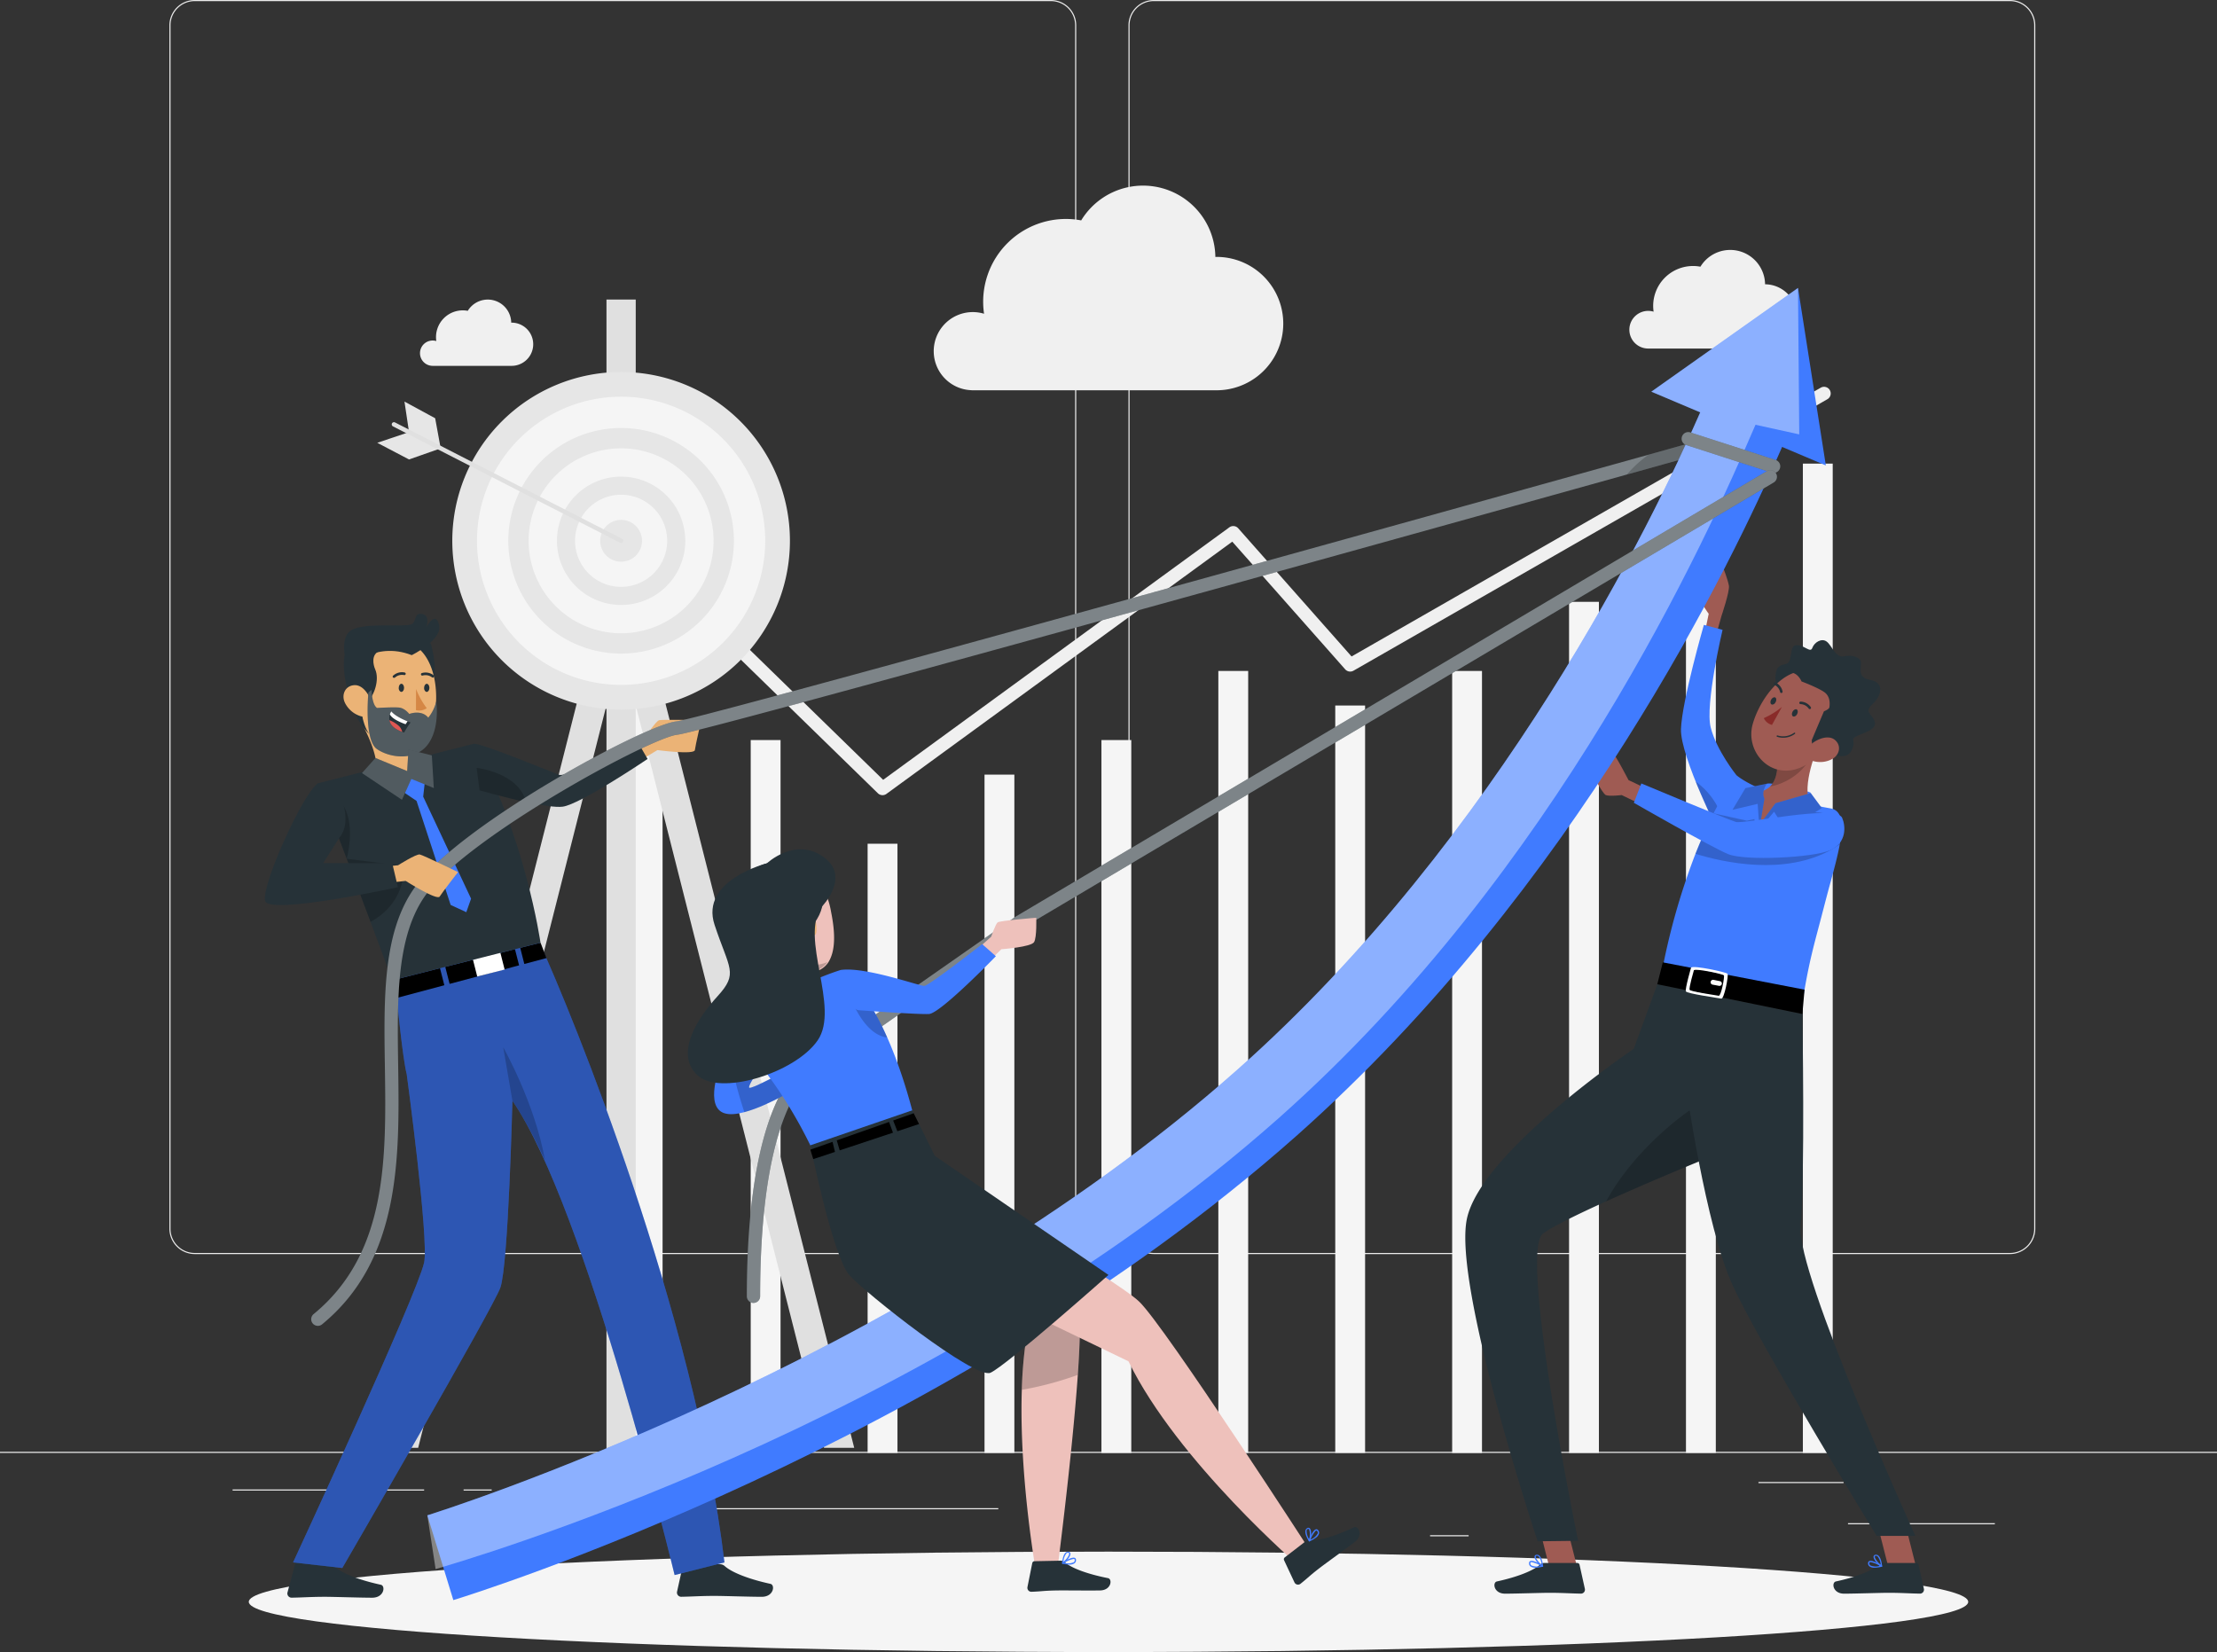 <svg xmlns="http://www.w3.org/2000/svg" xmlns:xlink="http://www.w3.org/1999/xlink" width="1000" height="745.219" viewBox="0 0 1000 745.219">
  <rect x="0" y="0" width="1000" height="745.219" fill="#333333" stroke="none"/>
  <defs>
    <clipPath id="clip-path">
      <rect id="Rectangle_11569" data-name="Rectangle 11569" width="1000" height="745.219" fill="none"/>
    </clipPath>
    <clipPath id="clip-path-5">
      <rect id="Rectangle_11542" data-name="Rectangle 11542" width="18.848" height="50.948" fill="none"/>
    </clipPath>
    <clipPath id="clip-path-6">
      <rect id="Rectangle_11543" data-name="Rectangle 11543" width="194.572" height="285.899" fill="none"/>
    </clipPath>
    <clipPath id="clip-path-7">
      <rect id="Rectangle_11545" data-name="Rectangle 11545" width="17.442" height="9.94" fill="none"/>
    </clipPath>
    <clipPath id="clip-path-8">
      <rect id="Rectangle_11546" data-name="Rectangle 11546" width="31.233" height="30.04" fill="none"/>
    </clipPath>
    <clipPath id="clip-path-9">
      <rect id="Rectangle_11547" data-name="Rectangle 11547" width="32.401" height="22.644" fill="none"/>
    </clipPath>
    <clipPath id="clip-path-10">
      <rect id="Rectangle_11548" data-name="Rectangle 11548" width="11.179" height="25.892" fill="none"/>
    </clipPath>
    <clipPath id="clip-path-11">
      <rect id="Rectangle_11549" data-name="Rectangle 11549" width="25.06" height="28.46" fill="none"/>
    </clipPath>
    <clipPath id="clip-path-12">
      <rect id="Rectangle_11550" data-name="Rectangle 11550" width="22.34" height="15.42" fill="none"/>
    </clipPath>
    <clipPath id="clip-path-13">
      <rect id="Rectangle_11551" data-name="Rectangle 11551" width="636.751" height="401.39" fill="none"/>
    </clipPath>
    <clipPath id="clip-path-14">
      <rect id="Rectangle_11552" data-name="Rectangle 11552" width="43.308" height="17.37" fill="none"/>
    </clipPath>
    <clipPath id="clip-path-16">
      <rect id="Rectangle_11554" data-name="Rectangle 11554" width="12.98" height="25.724" fill="none"/>
    </clipPath>
    <clipPath id="clip-path-17">
      <rect id="Rectangle_11555" data-name="Rectangle 11555" width="65.102" height="23.886" fill="none"/>
    </clipPath>
    <clipPath id="clip-path-18">
      <rect id="Rectangle_11556" data-name="Rectangle 11556" width="54.268" height="41.07" fill="none"/>
    </clipPath>
    <clipPath id="clip-path-19">
      <rect id="Rectangle_11557" data-name="Rectangle 11557" width="19.038" height="17.624" fill="none"/>
    </clipPath>
    <clipPath id="clip-path-20">
      <rect id="Rectangle_11558" data-name="Rectangle 11558" width="40.298" height="21.194" fill="none"/>
    </clipPath>
    <clipPath id="clip-path-22">
      <rect id="Rectangle_11560" data-name="Rectangle 11560" width="618.81" height="577.897" fill="none"/>
    </clipPath>
    <clipPath id="clip-path-23">
      <rect id="Rectangle_11561" data-name="Rectangle 11561" width="44.432" height="18.418" fill="none"/>
    </clipPath>
    <clipPath id="clip-path-25">
      <rect id="Rectangle_11563" data-name="Rectangle 11563" width="464.7" height="375.696" fill="none"/>
    </clipPath>
    <clipPath id="clip-path-26">
      <rect id="Rectangle_11564" data-name="Rectangle 11564" width="34.46" height="34.42" fill="none"/>
    </clipPath>
    <clipPath id="clip-path-27">
      <rect id="Rectangle_11565" data-name="Rectangle 11565" width="75.804" height="75.02" fill="none"/>
    </clipPath>
    <clipPath id="clip-path-28">
      <rect id="Rectangle_11566" data-name="Rectangle 11566" width="20.74" height="4.806" fill="none"/>
    </clipPath>
    <clipPath id="clip-path-29">
      <rect id="Rectangle_11567" data-name="Rectangle 11567" width="15.82" height="17.18" fill="none"/>
    </clipPath>
  </defs>
  <g id="Group_30489" data-name="Group 30489" clip-path="url(#clip-path)">
    <rect id="Rectangle_11522" data-name="Rectangle 11522" width="1000" height="0.5" transform="translate(0 654.893)" fill="#ebebeb"/>
    <rect id="Rectangle_11523" data-name="Rectangle 11523" width="66.244" height="0.5" transform="translate(833.558 687.085)" fill="#ebebeb"/>
    <rect id="Rectangle_11524" data-name="Rectangle 11524" width="17.386" height="0.5" transform="translate(645.054 692.511)" fill="#ebebeb"/>
    <rect id="Rectangle_11525" data-name="Rectangle 11525" width="38.386" height="0.5" transform="translate(793.172 668.513)" fill="#ebebeb"/>
    <rect id="Rectangle_11526" data-name="Rectangle 11526" width="86.386" height="0.5" transform="translate(104.918 671.873)" fill="#ebebeb"/>
    <rect id="Rectangle_11527" data-name="Rectangle 11527" width="12.666" height="0.5" transform="translate(209.112 671.873)" fill="#ebebeb"/>
    <rect id="Rectangle_11528" data-name="Rectangle 11528" width="187.352" height="0.498" transform="translate(262.942 680.319)" fill="#ebebeb"/>
    <g id="Group_30412" data-name="Group 30412">
      <g id="Group_30411" data-name="Group 30411" clip-path="url(#clip-path)">
        <path id="Path_13481" data-name="Path 13481" d="M435.821,565.695H49.623a11.429,11.429,0,0,1-11.416-11.416V11.416A11.43,11.43,0,0,1,49.623,0h386.2a11.43,11.43,0,0,1,11.414,11.416V554.279a11.428,11.428,0,0,1-11.414,11.416M49.623.5A10.927,10.927,0,0,0,38.707,11.416V554.279a10.927,10.927,0,0,0,10.916,10.916h386.2a10.928,10.928,0,0,0,10.914-10.916V11.416A10.928,10.928,0,0,0,435.821.5Z" transform="translate(38.207)" fill="#ebebeb"/>
        <path id="Path_13482" data-name="Path 13482" d="M652.117,565.695h-386.2a11.427,11.427,0,0,1-11.414-11.416V11.416A11.428,11.428,0,0,1,265.919,0h386.2a11.43,11.43,0,0,1,11.416,11.416V554.279a11.429,11.429,0,0,1-11.416,11.416M265.919.5A10.927,10.927,0,0,0,255,11.416V554.279a10.927,10.927,0,0,0,10.914,10.916h386.2a10.929,10.929,0,0,0,10.916-10.916V11.416A10.929,10.929,0,0,0,652.117.5Z" transform="translate(254.505)" fill="#ebebeb"/>
        <rect id="Rectangle_11529" data-name="Rectangle 11529" width="13.46" height="368.323" transform="translate(285.404 287.071)" fill="#f5f5f5"/>
        <rect id="Rectangle_11530" data-name="Rectangle 11530" width="13.46" height="321.559" transform="translate(338.616 333.835)" fill="#f5f5f5"/>
        <rect id="Rectangle_11531" data-name="Rectangle 11531" width="13.46" height="274.794" transform="translate(391.348 380.599)" fill="#f5f5f5"/>
        <rect id="Rectangle_11532" data-name="Rectangle 11532" width="13.46" height="305.97" transform="translate(444.08 349.423)" fill="#f5f5f5"/>
        <rect id="Rectangle_11533" data-name="Rectangle 11533" width="13.46" height="321.559" transform="translate(496.814 333.835)" fill="#f5f5f5"/>
        <rect id="Rectangle_11534" data-name="Rectangle 11534" width="13.46" height="352.735" transform="translate(549.546 302.659)" fill="#f5f5f5"/>
        <rect id="Rectangle_11535" data-name="Rectangle 11535" width="13.46" height="337.147" transform="translate(602.278 318.247)" fill="#f5f5f5"/>
        <rect id="Rectangle_11536" data-name="Rectangle 11536" width="13.46" height="352.735" transform="translate(655.01 302.659)" fill="#f5f5f5"/>
        <rect id="Rectangle_11537" data-name="Rectangle 11537" width="13.46" height="383.911" transform="translate(707.742 271.482)" fill="#f5f5f5"/>
        <rect id="Rectangle_11538" data-name="Rectangle 11538" width="13.46" height="415.087" transform="translate(760.474 240.306)" fill="#f5f5f5"/>
        <rect id="Rectangle_11539" data-name="Rectangle 11539" width="13.46" height="446.263" transform="translate(813.206 209.13)" fill="#f5f5f5"/>
        <path id="Path_13483" data-name="Path 13483" d="M256.879,271.436a3.009,3.009,0,0,1-2.1-.852L142.107,160.715a3,3,0,0,1,4.19-4.3l110.862,108.1,156.148-113.89a2.994,2.994,0,0,1,4.014.438l51.114,57.806,211.6-121.222a3,3,0,1,1,2.982,5.206L469.3,215.293a3.009,3.009,0,0,1-3.74-.616l-50.924-57.59L258.645,270.86a2.986,2.986,0,0,1-1.766.576" transform="translate(141.201 87.253)" fill="#f0f0f0"/>
        <path id="Path_13484" data-name="Path 13484" d="M297.8,585.543,199.459,197.708l4.914-19.374h-5.122V67.564h-13.2v110.77h-5.12l4.912,19.374L87.5,585.543h13.612l84.938-334.975V587.579h13.2V250.568l84.938,334.975Z" transform="translate(87.505 67.564)" fill="#e0e0e0"/>
        <path id="Path_13485" data-name="Path 13485" d="M254.3,160.047A76.147,76.147,0,1,1,178.151,83.9,76.149,76.149,0,0,1,254.3,160.047" transform="translate(102.005 83.899)" fill="#e6e6e6"/>
        <path id="Path_13486" data-name="Path 13486" d="M237.573,154.471a65,65,0,1,1-65-65,65,65,0,0,1,65,65" transform="translate(107.581 89.475)" fill="#f5f5f5"/>
        <path id="Path_13487" data-name="Path 13487" d="M216.4,147.415a50.883,50.883,0,1,1-50.882-50.884A50.883,50.883,0,0,1,216.4,147.415" transform="translate(114.637 96.531)" fill="#e6e6e6"/>
        <path id="Path_13488" data-name="Path 13488" d="M202.639,142.826a41.707,41.707,0,1,1-41.706-41.706,41.706,41.706,0,0,1,41.706,41.706" transform="translate(119.225 101.12)" fill="#f5f5f5"/>
        <path id="Path_13489" data-name="Path 13489" d="M183.49,136.443a28.941,28.941,0,1,1-28.94-28.94,28.942,28.942,0,0,1,28.94,28.94" transform="translate(125.608 107.503)" fill="#e6e6e6"/>
        <path id="Path_13490" data-name="Path 13490" d="M171.249,132.363a20.78,20.78,0,1,1-20.78-20.78,20.781,20.781,0,0,1,20.78,20.78" transform="translate(129.689 111.583)" fill="#f5f5f5"/>
        <path id="Path_13491" data-name="Path 13491" d="M154.221,126.687a9.428,9.428,0,1,1-9.428-9.428,9.427,9.427,0,0,1,9.428,9.428" transform="translate(135.365 117.259)" fill="#e6e6e6"/>
        <path id="Path_13492" data-name="Path 13492" d="M97.352,90.575l2.054,13.772-14.318,4.822,14.318,7.516,14.28-5.02L111.2,98.091Z" transform="translate(85.088 90.575)" fill="#e6e6e6"/>
        <line id="Line_193" data-name="Line 193" x1="102.464" y1="52.51" transform="translate(177.693 191.436)" fill="none" stroke="#e0e0e0" stroke-linecap="round" stroke-linejoin="round" stroke-width="2"/>
        <path id="Path_13493" data-name="Path 13493" d="M210.583,116.55a17.625,17.625,0,0,1,22.7-16.888A37.319,37.319,0,0,1,277.1,57.55a32.635,32.635,0,0,1,60.52,16.5c.182,0,.36-.028.544-.028a30.081,30.081,0,0,1,0,60.162H227.7l.022-.026a17.62,17.62,0,0,1-17.138-17.608" transform="translate(210.583 41.866)" fill="#f0f0f0"/>
        <path id="Path_13494" data-name="Path 13494" d="M367.47,92.361a8.49,8.49,0,0,1,10.936-8.138,17.985,17.985,0,0,1,21.118-20.292,15.725,15.725,0,0,1,29.162,7.95c.088,0,.174-.012.262-.012a14.5,14.5,0,0,1,0,28.99H375.716l.012-.014a8.489,8.489,0,0,1-8.258-8.484" transform="translate(367.47 56.373)" fill="#f0f0f0"/>
        <path id="Path_13495" data-name="Path 13495" d="M94.723,91.754a5.708,5.708,0,0,1,7.352-5.47,12.082,12.082,0,0,1,14.194-13.64,10.572,10.572,0,0,1,19.6,5.344c.058,0,.116-.01.176-.01a9.744,9.744,0,0,1,0,19.488H100.267l.006-.008a5.709,5.709,0,0,1-5.55-5.7" transform="translate(94.723 67.564)" fill="#f0f0f0"/>
      </g>
    </g>
    <g id="Group_30414" data-name="Group 30414">
      <g id="Group_30413" data-name="Group 30413" clip-path="url(#clip-path)">
        <path id="Path_13496" data-name="Path 13496" d="M831.667,372.609c0,12.508-173.614,22.646-387.778,22.646S56.111,385.117,56.111,372.609s173.614-22.646,387.778-22.646,387.778,10.14,387.778,22.646" transform="translate(56.111 349.964)" fill="#f5f5f5"/>
      </g>
    </g>
    <g id="Group_30446" data-name="Group 30446">
      <g id="Group_30445" data-name="Group 30445" clip-path="url(#clip-path)">
        <path id="Path_13497" data-name="Path 13497" d="M138.385,178.865l13.714-7.83s5.276-8.15,6.858-8.52,18.988,0,18.988,0-2.636,11.264-2.9,13.49-16.88,0-16.88,0l-13.45,8.028Z" transform="translate(138.385 162.35)" fill="#ebb376"/>
        <path id="Path_13498" data-name="Path 13498" d="M84.176,354.441l-14.368-2.866a1.131,1.131,0,0,0-1.1.886l-3.858,14.36a1.9,1.9,0,0,0,1.468,2.258,1.846,1.846,0,0,0,.42.042c5.074-.082,8.768-.394,15.14-.394,3.924,0,15.762.41,21.182.41s6.124-5.352,3.908-5.846c-9.952-2.166-17.438-5.172-20.624-8.03a3.116,3.116,0,0,0-2.168-.82" transform="translate(64.808 351.576)" fill="#263238"/>
        <path id="Path_13499" data-name="Path 13499" d="M172.04,352.8H156.358a1.136,1.136,0,0,0-1.1.886l-2.542,11.5a1.9,1.9,0,0,0,1.466,2.256,1.861,1.861,0,0,0,.422.042c5.072-.082,8.766-.394,15.138-.394,3.926,0,15.762.41,21.182.41s6.124-5.352,3.908-5.846c-9.952-2.166-17.44-5.172-20.624-8.028a3.123,3.123,0,0,0-2.168-.822" transform="translate(152.674 352.804)" fill="#263238"/>
        <path id="Path_13500" data-name="Path 13500" d="M110.549,229.136l66.412-16.84c15.058,32.88,70.326,167.884,83.712,280.2l-22.482,5.7S198.405,332.554,165.025,284.23c0,0-1.79,73.532-5.406,84.226-2.978,8.8-71.324,126.552-71.324,126.552L66.1,492.491s55.69-120.194,59.084-135.162c2.314-10.206-7.838-85.12-7.838-85.12-1.8-6.694-4.46-34.348-4.46-34.348s-2-7.346-2.338-8.724" transform="translate(66.101 212.297)" fill="#407bff"/>
        <g id="Group_30417" data-name="Group 30417" transform="translate(226.988 472.433)" opacity="0.2" style="isolation: isolate">
          <g id="Group_30416" data-name="Group 30416">
            <g id="Group_30415" data-name="Group 30415" clip-path="url(#clip-path-5)">
              <path id="Path_13501" data-name="Path 13501" d="M117.639,260.315c4.922,7.12,9.848,16.324,14.7,26.848-4.586-25.88-18.848-50.948-18.848-50.948Z" transform="translate(-113.495 -236.217)"/>
            </g>
          </g>
        </g>
        <g id="Group_30420" data-name="Group 30420" transform="translate(132.202 424.595)" opacity="0.3" style="isolation: isolate">
          <g id="Group_30419" data-name="Group 30419">
            <g id="Group_30418" data-name="Group 30418" clip-path="url(#clip-path-6)">
              <path id="Path_13502" data-name="Path 13502" d="M110.549,229.136l66.412-16.84c15.058,32.88,70.326,167.884,83.712,280.2l-22.482,5.7S198.405,332.554,165.025,284.23c0,0-1.79,73.532-5.406,84.226-2.978,8.8-71.324,126.552-71.324,126.552L66.1,492.491s55.69-120.194,59.084-135.162c2.314-10.206-7.838-85.12-7.838-85.12-1.8-6.694-4.46-34.348-4.46-34.348s-2-7.346-2.338-8.724" transform="translate(-66.101 -212.298)"/>
            </g>
          </g>
        </g>
        <path id="Path_13503" data-name="Path 13503" d="M185.32,175.668s-30.28,20.44-38.26,21.52c-3.18.44-9.74-.64-16.52-2.08-10.28-2.2-21-5.28-21-5.28l-1.34-10.14-1.42-10.84c2.4-.8,33.72,12.08,38.4,13.92s34.94-16.08,34.94-16.08Z" transform="translate(106.78 166.689)" fill="#263238"/>
        <path id="Path_13504" data-name="Path 13504" d="M109.97,218.378l1.96,7.68-21.44,5.72-2-7.96Z" transform="translate(88.49 218.378)"/>
        <path id="Path_13505" data-name="Path 13505" d="M131.86,214.088l1.86,7.28-31.34,8.36-1.96-7.66Z" transform="translate(100.42 214.088)"/>
        <path id="Path_13506" data-name="Path 13506" d="M129.15,219.548l-9.98,2.66-1.84-7.26,9.16-2.32Z" transform="translate(117.33 212.628)"/>
        <rect id="Rectangle_11544" data-name="Rectangle 11544" width="12.756" height="9.191" transform="translate(212.999 431.582) rotate(-14.232)" fill="#fff"/>
        <path id="Path_13507" data-name="Path 13507" d="M172.11,257.468l-66.84,16.96c-3.26-8.82-6.58-17.7-9.82-26.36-2.38-6.34-4.72-12.56-7-18.58q-.87-2.31-1.74-4.56c-.68-1.8-1.36-3.58-2.02-5.32q-2.22-5.85-4.28-11.26c-1.28-3.36-2.52-6.58-3.68-9.62q-.9-2.34-1.74-4.56c-1.18-3.08-2.28-5.96-3.3-8.6l70.18-17.8c23.16,40.38,30.24,89.7,30.24,89.7" transform="translate(71.69 167.769)" fill="#263238"/>
        <path id="Path_13508" data-name="Path 13508" d="M88.674,190.864c7.228,3.446,20.554-2.652,20.554-2.652s4.422-4.88,1.782-7.04c-5.364.7-5.02-1.054-6.962-3.8a15.52,15.52,0,0,1-2.278-5.68,32.239,32.239,0,0,1-.552-3.388L80.2,160.76c4.784,7.72,12.2,22.34,8.476,30.1" transform="translate(80.198 160.761)" fill="#ebb376"/>
        <g id="Group_30423" data-name="Group 30423" transform="translate(166.803 328.413)" opacity="0.2" style="isolation: isolate">
          <g id="Group_30422" data-name="Group 30422">
            <g id="Group_30421" data-name="Group 30421" clip-path="url(#clip-path-7)">
              <path id="Path_13509" data-name="Path 13509" d="M83.4,164.206c3.79,10.106,13.12,10.394,17.442,9.722a15.521,15.521,0,0,1-2.278-5.68Z" transform="translate(-83.401 -164.206)"/>
            </g>
          </g>
        </g>
        <path id="Path_13510" data-name="Path 13510" d="M105.006,145.079s5.49,16.6-2.442,24.7-13.326-23.634-13.326-23.634Z" transform="translate(89.238 145.079)" fill="#263238"/>
        <path id="Path_13511" data-name="Path 13511" d="M87.368,188.619a15.692,15.692,0,0,0,18.782,2.974,17.727,17.727,0,0,0,9.01-11.456c2.682-11.172,1-29.632-11.174-34.586A17.019,17.019,0,0,0,80.52,162.539c.718,12.408.556,19.736,6.848,26.08" transform="translate(80.474 144.249)" fill="#ebb376"/>
        <path id="Path_13512" data-name="Path 13512" d="M89.93,156.056c-.07,1,.526,1.828,1.2,1.828s1.2-.828,1.2-1.834-.542-1.832-1.2-1.83-1.194.812-1.2,1.836" transform="translate(89.924 154.221)" fill="#263238"/>
        <path id="Path_13513" data-name="Path 13513" d="M95.649,156.059c-.07,1,.542,1.83,1.2,1.828s1.2-.828,1.2-1.834-.542-1.83-1.2-1.828-1.2.874-1.2,1.834" transform="translate(95.643 154.226)" fill="#263238"/>
        <path id="Path_13514" data-name="Path 13514" d="M93.847,155.389a35.946,35.946,0,0,0,4.828,8.66,5.859,5.859,0,0,1-4.864.9Z" transform="translate(93.811 155.39)" fill="#d58745"/>
        <path id="Path_13515" data-name="Path 13515" d="M100.555,153.907a.622.622,0,0,1-.618-.054,4.784,4.784,0,0,0-4.216-.8.591.591,0,0,1-.424-1.1h0a5.89,5.89,0,0,1,5.328.942.59.59,0,0,1,.156.82l-.008.012a.927.927,0,0,1-.22.186" transform="translate(94.919 151.681)" fill="#263238"/>
        <path id="Path_13516" data-name="Path 13516" d="M89.045,154.11a.569.569,0,0,1-.332-.114.591.591,0,0,1,.044-.834l.01-.008a5.887,5.887,0,0,1,5.244-1.4.59.59,0,0,1,.406.73v0a.608.608,0,0,1-.732.406,4.782,4.782,0,0,0-4.136,1.172.6.6,0,0,1-.5.044" transform="translate(88.561 151.616)" fill="#263238"/>
        <path id="Path_13517" data-name="Path 13517" d="M92.588,145.646l1.192,2.3c-4.038,1.532-3,6.252-2.074,8.368,1.982,4.52-.294,11.78-3.69,14.792,0,0-.2-1.988-1.864-1.436s-.708,10.912,2.806,15.71c0,0-5.174-4.246-8.488-15.014-3.066-9.958-3.784-18.344-1.894-22.342Z" transform="translate(77.536 145.646)" fill="#263238"/>
        <path id="Path_13518" data-name="Path 13518" d="M78.093,162.443a11.828,11.828,0,0,0,6.774,5.984c3.928,1.322,6.108-2.146,5.206-5.972-.834-3.394-3.862-8.282-7.9-7.906s-5.722,4.42-4.076,7.894" transform="translate(77.467 154.529)" fill="#ebb376"/>
        <path id="Path_13519" data-name="Path 13519" d="M87.083,182.279c5.89,4.126,17.34,5.46,22.964-2.012s3.818-19.43,3.818-19.43a18.632,18.632,0,0,1-3.592,7.312c-3.154-3.818-8.576-1.674-8.576-1.674s-1.984-2.63-4.6-2.89-9.934.178-9.934.178c-2.374-1.488-2.46-8.176-2.46-8.176l-1.44,1.194s-2.068,21.372,3.822,25.5" transform="translate(82.909 155.588)" fill="#263238"/>
        <path id="Path_13520" data-name="Path 13520" d="M108.118,157.08s13.928-6.794,12.338-13.584-5.726.946-5.726.946,1.882-5.162-1.8-5.886-2.464,2.35-4.446,4.332-21.4-.9-27.664,2.972-1.47,17.306-1.47,17.306,11.746-12.722,28.766-6.086" transform="translate(77.598 138.449)" fill="#263238"/>
        <g id="Group_30426" data-name="Group 30426" transform="translate(165.818 311.175)" opacity="0.2">
          <g id="Group_30425" data-name="Group 30425">
            <g id="Group_30424" data-name="Group 30424" clip-path="url(#clip-path-8)">
              <path id="Path_13521" data-name="Path 13521" d="M87.083,182.279c5.89,4.126,17.34,5.46,22.964-2.012s3.818-19.43,3.818-19.43a18.632,18.632,0,0,1-3.592,7.312c-3.154-3.818-8.576-1.674-8.576-1.674s-1.984-2.63-4.6-2.89-9.934.178-9.934.178c-2.374-1.488-2.46-8.176-2.46-8.176l-1.44,1.194s-2.068,21.372,3.822,25.5" transform="translate(-82.909 -155.587)" fill="#fff"/>
            </g>
          </g>
        </g>
        <path id="Path_13522" data-name="Path 13522" d="M97.415,165.46a37.135,37.135,0,0,0-2.9,4.536c-.3-.1-.6-.2-.9-.316-4.044-1.458-5.438-3.47-5.758-5.258a5.543,5.543,0,0,1,.218-2.616,5.416,5.416,0,0,1,.624-1.366c1.682,2.054,5.348,3.7,7.342,4.5.832.342,1.372.518,1.372.518" transform="translate(87.787 160.441)" fill="#263238"/>
        <path id="Path_13523" data-name="Path 13523" d="M95.9,164.941l-.89,1.316c-3.806-1.382-6.3-2.866-7.078-4.45a5.372,5.372,0,0,1,.624-1.366c1.684,2.052,5.35,3.7,7.344,4.5" transform="translate(87.931 160.442)" fill="#fff"/>
        <path id="Path_13524" data-name="Path 13524" d="M93.582,167.689c-4.044-1.458-5.44-3.47-5.76-5.258a13.853,13.853,0,0,1,4.172,2.508,5.189,5.189,0,0,1,1.588,2.75" transform="translate(87.822 162.432)" fill="#de5753"/>
        <path id="Path_13525" data-name="Path 13525" d="M103.781,174.5l-1.176,10.354,21.6,46.02-2.152,6.1-7.062-3.274-15.382-46.92-11.33-7.676,8.24-4.51Z" transform="translate(88.279 174.503)" fill="#407bff"/>
        <path id="Path_13526" data-name="Path 13526" d="M87.715,172.843l14.3,5.908.594-9.684,10.534,2.606.894,14.742-10.144-4.148-4.228,9.444-18.028-12.05Z" transform="translate(81.637 169.068)" fill="#263238"/>
        <g id="Group_30429" data-name="Group 30429" transform="translate(163.274 338.135)" opacity="0.2">
          <g id="Group_30428" data-name="Group 30428">
            <g id="Group_30427" data-name="Group 30427" clip-path="url(#clip-path-9)">
              <path id="Path_13527" data-name="Path 13527" d="M87.715,172.843l14.3,5.908.594-9.684,10.534,2.606.894,14.742-10.144-4.148-4.228,9.444-18.028-12.05Z" transform="translate(-81.637 -169.066)" fill="#fff"/>
            </g>
          </g>
        </g>
        <g id="Group_30432" data-name="Group 30432" transform="translate(146.68 361.485)" opacity="0.2" style="isolation: isolate">
          <g id="Group_30431" data-name="Group 30431">
            <g id="Group_30430" data-name="Group 30430" clip-path="url(#clip-path-10)">
              <path id="Path_13528" data-name="Path 13528" d="M83.04,206.634q-2.22-5.85-4.28-11.26c-1.28-3.36-2.52-6.58-3.68-9.62q-.9-2.34-1.74-4.56c2.1-.98,7.1-.394,8.514,2.058,5.2,9.026,1.186,23.382,1.186,23.382" transform="translate(-73.34 -180.742)"/>
            </g>
          </g>
        </g>
        <g id="Group_30435" data-name="Group 30435" transform="translate(156.38 387.377)" opacity="0.2" style="isolation: isolate">
          <g id="Group_30434" data-name="Group 30434">
            <g id="Group_30433" data-name="Group 30433" clip-path="url(#clip-path-11)">
              <path id="Path_13529" data-name="Path 13529" d="M103.25,203.848s-1.54,11.44-14.3,18.3c-2.38-6.34-4.72-12.56-7-18.58q-.87-2.31-1.74-4.56c-.68-1.8-1.36-3.58-2.02-5.32l23.16,2.94Z" transform="translate(-78.19 -193.688)"/>
            </g>
          </g>
        </g>
        <g id="Group_30438" data-name="Group 30438" transform="translate(214.98 346.377)" opacity="0.2" style="isolation: isolate">
          <g id="Group_30437" data-name="Group 30437">
            <g id="Group_30436" data-name="Group 30436" clip-path="url(#clip-path-12)">
              <path id="Path_13530" data-name="Path 13530" d="M129.83,188.608c-10.28-2.2-21-5.28-21-5.28l-1.34-10.14s18.9,2.02,22.34,15.42" transform="translate(-107.49 -173.188)"/>
            </g>
          </g>
        </g>
        <path id="Path_13531" data-name="Path 13531" d="M73.192,499.741a3,3,0,0,1-1.906-5.318c33.374-27.4,32.736-70.354,32.118-111.894-.466-31.322-.906-60.91,13.822-81.038,20.684-28.27,103.866-73.128,117.654-74.408,9.846-.986,310.6-84.568,468.248-128.628a3,3,0,0,1,1.616,5.78c-18.652,5.212-456.95,127.674-469.31,128.822-11.864,1.1-94.2,45.786-113.366,71.976-13.542,18.508-13.116,47.116-12.666,77.406.61,40.96,1.3,87.386-34.308,116.62a2.977,2.977,0,0,1-1.9.682" transform="translate(70.19 98.344)" fill="#263238"/>
        <g id="Group_30441" data-name="Group 30441" transform="translate(140.377 196.686)" opacity="0.4" style="isolation: isolate">
          <g id="Group_30440" data-name="Group 30440">
            <g id="Group_30439" data-name="Group 30439" clip-path="url(#clip-path-13)">
              <path id="Path_13532" data-name="Path 13532" d="M704.751,104.233c-3.14.88-18.2,5.08-41.12,11.48-113.1,31.56-417.92,116.4-428.2,117.34-11.86,1.1-94.2,45.78-113.36,71.98-13.54,18.5-13.12,47.12-12.66,77.4.6,40.96,1.3,87.4-34.32,116.62a2.955,2.955,0,0,1-1.9.68,2.993,2.993,0,0,1-1.9-5.32c33.38-27.4,32.74-70.34,32.12-111.88-.48-31.32-.92-60.92,13.82-81.04,20.68-28.28,103.86-73.14,117.64-74.42,9.28-.92,275.72-74.88,438.56-120.32q15.54-4.35,29.7-8.3a3,3,0,1,1,1.62,5.78" transform="translate(-70.189 -98.343)" fill="#fff"/>
            </g>
          </g>
        </g>
        <g id="Group_30444" data-name="Group 30444" transform="translate(733.82 196.686)" opacity="0.2" style="isolation: isolate">
          <g id="Group_30443" data-name="Group 30443">
            <g id="Group_30442" data-name="Group 30442" clip-path="url(#clip-path-14)">
              <path id="Path_13533" data-name="Path 13533" d="M408.03,104.233c-3.14.88-18.2,5.08-41.12,11.48a53.6,53.6,0,0,1,9.8-8.96q15.54-4.35,29.7-8.3a3,3,0,1,1,1.62,5.78" transform="translate(-366.91 -98.343)"/>
            </g>
          </g>
        </g>
        <path id="Path_13534" data-name="Path 13534" d="M81.908,198.969,97.64,197.6s8.2-5.192,9.8-4.868,17.244,7.95,17.244,7.95-7.11,9.126-8.282,11.038-15.33-7.066-15.33-7.066l-15.576,1.658Z" transform="translate(81.908 192.717)" fill="#ebb376"/>
        <path id="Path_13535" data-name="Path 13535" d="M83.657,176.663c-7.146,5.112-25.752,46.682-23.778,53.11s59.862-6.238,59.862-6.238L117.187,212.7H86.039l7.408-11.662s4.562-4.444,1.754-14.768c-2.022-7.434-11.544-9.61-11.544-9.61" transform="translate(59.733 176.664)" fill="#263238"/>
      </g>
    </g>
    <g id="Group_30463" data-name="Group 30463">
      <g id="Group_30462" data-name="Group 30462" clip-path="url(#clip-path)">
        <path id="Path_13536" data-name="Path 13536" d="M388.143,188.364l-11.856-5.61s-5.928-11.49-7.752-13.314-10.26,5.3-10.26,6.524,6.156,12.856,7.752,13.54,7.182,0,7.182,0l11.286,5.466Z" transform="translate(358.275 169.143)" fill="#9f5b53"/>
        <path id="Path_13537" data-name="Path 13537" d="M390.813,158.715l2.374-8.506s3.758-11.076,3.362-13.648-2.854-8.894-2.854-8.894-10.4,12.652-10.4,14.234,4.134,7.32,4.134,7.32l-1.958,9.494Z" transform="translate(383.297 127.667)" fill="#9f5b53"/>
        <path id="Path_13538" data-name="Path 13538" d="M404.129,208.748s-8.952-11.14-11.6-21.5,5.342-44.068,5.342-44.068l-8.426-2.244s-9.916,34.42-10.33,46.984,18.33,49.412,18.33,49.412Z" transform="translate(379.109 140.939)" fill="#407bff"/>
        <g id="Group_30449" data-name="Group 30449" transform="translate(764.842 352.543)" opacity="0.2" style="isolation: isolate">
          <g id="Group_30448" data-name="Group 30448">
            <g id="Group_30447" data-name="Group 30447" clip-path="url(#clip-path-16)">
              <path id="Path_13539" data-name="Path 13539" d="M395.4,196.551,394.127,202s-6.444-12.69-11.706-25.724a32.744,32.744,0,0,1,11.816,15.82,26.313,26.313,0,0,1,1.164,4.46" transform="translate(-382.421 -176.271)"/>
            </g>
          </g>
        </g>
        <path id="Path_13540" data-name="Path 13540" d="M456.1,199.2a48.348,48.348,0,0,1-.856,6.918c-.91,4.988-2.476,10.886-4.26,17.386-.946,3.422-1.912,7.082-2.912,10.94-4.46,17.35-6.882,24.25-10.176,46.386l-63.3-15.018a304.761,304.761,0,0,1,15.564-55.506c1.858-4.77,3.932-9.558,6.19-14.274a145.092,145.092,0,0,1,12.306-21.19s10.232,9.358,42.4,14.964c3.894.674,5.242,4.06,5.042,9.394" transform="translate(374.593 174.843)" fill="#407bff"/>
        <g id="Group_30452" data-name="Group 30452" transform="translate(764.752 366.339)" opacity="0.2" style="isolation: isolate">
          <g id="Group_30451" data-name="Group 30451">
            <g id="Group_30450" data-name="Group 30450" clip-path="url(#clip-path-17)">
              <path id="Path_13541" data-name="Path 13541" d="M440.343,183.706c-.072,2.038,7.588,11.518,7.114,14.086-.854.582-1.874,1.22-3.04,1.912-21.408,12.47-49.516,6.134-62.042,2.274,1.858-4.77,5.92-13.556,8.178-18.272l15.02,3.332s24.594-5.59,34.77-3.332" transform="translate(-382.377 -183.17)"/>
            </g>
          </g>
        </g>
        <path id="Path_13542" data-name="Path 13542" d="M401.505,176.812c2.3-.874,21.184,3.826,19.782,4.23s-8.432,22-18.29,20.376-9.69-21.486-1.492-24.606" transform="translate(395.471 176.705)" fill="#407bff"/>
        <path id="Path_13543" data-name="Path 13543" d="M365.165,367.377l-11.886,2.568-6.936-27.326,11.9-2.572Z" transform="translate(346.343 340.048)" fill="#9f5b53"/>
        <path id="Path_13544" data-name="Path 13544" d="M359.62,352.518H374.4a1.067,1.067,0,0,1,1.036.836l2.4,10.83a1.794,1.794,0,0,1-1.384,2.128,1.855,1.855,0,0,1-.394.038c-4.782-.078-8.262-.372-14.266-.372-3.7,0-14.854.388-19.96.388s-5.77-5.044-3.682-5.508c9.376-2.042,16.432-4.874,19.434-7.566a2.942,2.942,0,0,1,2.042-.774" transform="translate(337.036 352.519)" fill="#263238"/>
        <path id="Path_13545" data-name="Path 13545" d="M347.795,355.134a3.63,3.63,0,0,1-2.336-.62,1.7,1.7,0,0,1-.6-1.546.867.867,0,0,1,.5-.8c1.346-.7,5.276,1.716,5.708,2a.259.259,0,0,1,.14.278.3.3,0,0,1-.216.248,14.675,14.675,0,0,1-3.188.448m-1.81-2.522a.671.671,0,0,0-.372.078c-.076,0-.17.108-.186.34a1.192,1.192,0,0,0,.388,1.036,5.911,5.911,0,0,0,4.332.216,11.835,11.835,0,0,0-4.162-1.67" transform="translate(344.839 352.039)" fill="#407bff"/>
        <path id="Path_13546" data-name="Path 13546" d="M349.668,356.076h-.138c-1.254-.682-3.684-3.358-3.436-4.642a.944.944,0,0,1,.928-.758,1.551,1.551,0,0,1,1.224.37c1.408,1.146,1.7,4.642,1.716,4.812a.309.309,0,0,1-.138.264.271.271,0,0,1-.156-.046m-2.444-4.936h-.14c-.37,0-.4.216-.416.294-.156.788,1.392,2.816,2.644,3.76a6.8,6.8,0,0,0-1.438-3.806.976.976,0,0,0-.65-.248" transform="translate(346.076 350.664)" fill="#407bff"/>
        <path id="Path_13547" data-name="Path 13547" d="M482.525,235.409s-10.248,48.916-34.262,62.06a25.586,25.586,0,0,1-8.884,3s-24.338,9.94-45.384,19.46c-12.8,5.79-24.376,11.432-28.526,14.582-10.96,8.356,15.892,138.538,15.892,138.538l-18.26.218s-38.374-115.29-31.894-145.546,75.258-76.588,75.258-76.588l10.614-29.144Z" transform="translate(330.469 221.994)" fill="#263238"/>
        <g id="Group_30455" data-name="Group 30455" transform="translate(724.464 500.857)" opacity="0.2" style="isolation: isolate">
          <g id="Group_30454" data-name="Group 30454">
            <g id="Group_30453" data-name="Group 30453" clip-path="url(#clip-path-18)">
              <path id="Path_13548" data-name="Path 13548" d="M416.5,269.034a25.557,25.557,0,0,1-8.884,3s-24.34,9.94-45.384,19.46c13.544-24.886,37.684-41.07,37.684-41.07Z" transform="translate(-362.232 -250.428)"/>
            </g>
          </g>
        </g>
        <path id="Path_13549" data-name="Path 13549" d="M441.625,367.377l-11.886,2.568L422.8,342.619l11.9-2.572Z" transform="translate(422.803 340.048)" fill="#9f5b53"/>
        <path id="Path_13550" data-name="Path 13550" d="M436.08,352.518h14.776a1.067,1.067,0,0,1,1.036.836l2.4,10.83a1.794,1.794,0,0,1-1.384,2.128,1.857,1.857,0,0,1-.394.038c-4.782-.078-8.262-.372-14.266-.372-3.7,0-14.854.388-19.96.388s-5.77-5.044-3.682-5.508c9.376-2.042,16.432-4.874,19.434-7.566a2.943,2.943,0,0,1,2.042-.774" transform="translate(413.496 352.519)" fill="#263238"/>
        <path id="Path_13551" data-name="Path 13551" d="M424.255,355.134a3.629,3.629,0,0,1-2.336-.62,1.7,1.7,0,0,1-.6-1.546.866.866,0,0,1,.5-.8c1.346-.7,5.276,1.716,5.71,2a.26.26,0,0,1,.138.278.3.3,0,0,1-.216.248,14.676,14.676,0,0,1-3.188.448m-1.81-2.522a.67.67,0,0,0-.372.078c-.076,0-.17.108-.186.34a1.192,1.192,0,0,0,.388,1.036,5.911,5.911,0,0,0,4.332.216,11.837,11.837,0,0,0-4.162-1.67" transform="translate(421.299 352.039)" fill="#407bff"/>
        <path id="Path_13552" data-name="Path 13552" d="M426.127,356.076h-.136c-1.256-.682-3.684-3.358-3.438-4.642a.948.948,0,0,1,.928-.758,1.551,1.551,0,0,1,1.224.37c1.408,1.146,1.7,4.642,1.716,4.812a.31.31,0,0,1-.138.264.275.275,0,0,1-.156-.046m-2.444-4.936h-.14c-.37,0-.4.216-.416.294-.154.788,1.392,2.816,2.646,3.76a6.833,6.833,0,0,0-1.438-3.806.984.984,0,0,0-.652-.248" transform="translate(422.535 350.664)" fill="#407bff"/>
        <path id="Path_13553" data-name="Path 13553" d="M422.112,197.415c-2.986,1.928-16.708,1.232-16.708,1.232l-6.472,6.964-.608-11.536s-4.306-1.8-3.136-3.038c3.9,0,6.526-1.058,8.282-2.776,2.784-2.724,3.33-7.088,3.294-11.438-.008-.048,0-.108,0-.156l.016-.014,11.748-6.016,8.1-4.168c-3.746,8.274-9.208,23.728-4.516,30.946" transform="translate(394.986 166.47)" fill="#9f5b53"/>
        <g id="Group_30458" data-name="Group 30458" transform="translate(798.456 337.109)" opacity="0.2" style="isolation: isolate">
          <g id="Group_30457" data-name="Group 30457">
            <g id="Group_30456" data-name="Group 30456" clip-path="url(#clip-path-19)">
              <path id="Path_13554" data-name="Path 13554" d="M418.212,171.349c-3.888,9.8-14.048,14.182-18.984,14.828,2.784-2.724,3.33-7.088,3.294-11.438a.563.563,0,0,0,.012-.17l11.748-6.016c-.016,1.614,4.522,1.294,3.93,2.8" transform="translate(-399.228 -168.555)"/>
            </g>
          </g>
        </g>
        <path id="Path_13555" data-name="Path 13555" d="M424.469,195.1s7.632,4.08,10.172-.776-1.076-5.056,2.646-6.776,9.06-2.93,7.84-6.55-4.99-4.062-.792-7.926,5.13-9.66-1.156-10.75-3.886-5.93-4.21-8.07-3.842-3.4-7.662-2.6-5.414-4.854-7.768-6.62-5.628.412-6.48,2.8-3.116-.8-6.492-1.186-2.566,3.136-3.62,6.438-3.1,1.152-5.5,3.87-2.616,21.286,23.02,38.148" transform="translate(400.425 144.393)" fill="#263238"/>
        <path id="Path_13556" data-name="Path 13556" d="M433.238,176.836c-5.724,9.006-8.984,14.944-15.424,17.856a19.15,19.15,0,0,1-2.688,1c-12.524,3.682-22.832-8.376-19.53-20.31a39.574,39.574,0,0,1,2.394-6.276c4.468-9.388,13.1-18.994,23.394-17.726a16.479,16.479,0,0,1,11.854,25.46" transform="translate(394.974 151.263)" fill="#9f5b53"/>
        <path id="Path_13557" data-name="Path 13557" d="M406.472,162.183c-.414.882-1.31,1.3-1.878.982s-.62-1.264-.152-2.12,1.324-1.294,1.878-.984.628,1.252.152,2.122" transform="translate(404.126 159.962)" fill="#263238"/>
        <path id="Path_13558" data-name="Path 13558" d="M401.625,159.486c-.414.882-1.324,1.294-1.878.982s-.62-1.264-.152-2.12,1.324-1.294,1.88-.984.6,1.308.15,2.122" transform="translate(399.283 157.265)" fill="#263238"/>
        <path id="Path_13559" data-name="Path 13559" d="M405.965,159.443a34.925,34.925,0,0,1-8.178,5.054,5.681,5.681,0,0,0,3.692,3.062Z" transform="translate(397.787 159.444)" fill="#892b29"/>
        <path id="Path_13560" data-name="Path 13560" d="M410.6,161.62a.605.605,0,0,1-.554-.234,4.644,4.644,0,0,0-3.65-2,.572.572,0,0,1-.062-1.142h0a5.711,5.711,0,0,1,4.634,2.458.575.575,0,0,1-.1.8l-.01.008a.916.916,0,0,1-.258.106" transform="translate(405.795 158.244)" fill="#263238"/>
        <path id="Path_13561" data-name="Path 13561" d="M400.909,167.114h0a8.835,8.835,0,0,0,8.046-1.334.308.308,0,0,0,.034-.43.293.293,0,0,0-.412-.05l-.018.016a8.464,8.464,0,0,1-7.476,1.2.3.3,0,0,0-.376.178l-.008.032a.3.3,0,0,0,.178.376l.032.008" transform="translate(400.683 165.238)" fill="#263238"/>
        <path id="Path_13562" data-name="Path 13562" d="M400.043,154.564a.552.552,0,0,1-.026-.34.572.572,0,0,1,.758-.28l.012,0a5.718,5.718,0,0,1,3.264,4.128.574.574,0,0,1-.494.642.588.588,0,0,1-.644-.494A4.64,4.64,0,0,0,400.277,155a.586.586,0,0,1-.234-.432" transform="translate(400.001 153.892)" fill="#263238"/>
        <path id="Path_13563" data-name="Path 13563" d="M404.12,155.505c2.914.36,4.362,3.912,4.362,3.912s7.13,2.666,10.2,4.778,2.478,5.892,2.366,6.854-2.456,1.834-2.456,1.834-4.332,10.194-5.506,13.024l.592,9.41a49.861,49.861,0,0,0,18.346-20.646c6.826-14.208-21.638-26.7-21.638-26.7Z" transform="translate(404.12 147.972)" fill="#263238"/>
        <path id="Path_13564" data-name="Path 13564" d="M419.062,176.017a11.47,11.47,0,0,1-8.712.942c-3.85-1.156-3.632-5.12-.776-7.644,2.56-2.216,7.7-4.39,10.682-1.828s2.054,6.7-1.194,8.53" transform="translate(407.443 166.329)" fill="#9f5b53"/>
        <path id="Path_13565" data-name="Path 13565" d="M426.029,180.987l-15.906,4.576-6.854,9.286,1.872-11.37s-1.716-2.624,1.106-6.722l-9.682,2-5.838,9.774,11.358-2.678.8,11.35,6.61-7.8,5.426,8.55,16.106-10.22Z" transform="translate(390.727 176.758)" fill="#407bff"/>
        <g id="Group_30461" data-name="Group 30461" transform="translate(781.454 353.515)" opacity="0.2" style="isolation: isolate">
          <g id="Group_30460" data-name="Group 30460">
            <g id="Group_30459" data-name="Group 30459" clip-path="url(#clip-path-20)">
              <path id="Path_13566" data-name="Path 13566" d="M426.029,180.987l-15.906,4.576-6.854,9.286,1.872-11.37s-1.716-2.624,1.106-6.722l-9.682,2-5.838,9.774,11.358-2.678.8,11.35,6.61-7.8,5.426,8.55,16.106-10.22Z" transform="translate(-390.727 -176.757)"/>
            </g>
          </g>
        </g>
        <path id="Path_13567" data-name="Path 13567" d="M376.254,217.053l-2.484,9.878,65.444,13.418.968-10.98Z" transform="translate(373.77 217.053)"/>
        <path id="Path_13568" data-name="Path 13568" d="M399.045,221.15c-.52-.734-15.08-3.864-16.45-2.826,0,0-2.832,9.744-2.35,10.76s14.654,3,15.968,3.274,3.352-10.474,2.832-11.208m-3.994,9.918c-1.08-.222-12.728-1.856-13.124-2.69s1.932-8.844,1.932-8.844c1.128-.852,13.092,1.72,13.52,2.324s-1.25,9.432-2.328,9.21" transform="translate(380.189 218.116)" fill="#fff"/>
        <path id="Path_13569" data-name="Path 13569" d="M389.99,221.6l-2.882-.59a1.075,1.075,0,0,0-1.25.748l-.014.044a1.077,1.077,0,0,0,.834,1.366l2.9.546a1.077,1.077,0,0,0,.416-2.114" transform="translate(385.799 220.991)" fill="#fff"/>
        <path id="Path_13570" data-name="Path 13570" d="M432.795,228.7s1.254,74.034-.822,95.6,51.782,139.816,51.782,139.816H466.287s-52.892-86.556-65.022-113.2-21.076-90.188-21.076-90.188Z" transform="translate(380.189 228.702)" fill="#263238"/>
        <path id="Path_13571" data-name="Path 13571" d="M462.425,192.189c-2.7-6.112-44.164,2.95-47.908,1.882S371.853,176.7,371.853,176.7l-3.37,8.732s34.9,20.016,42.528,23.15,38.186,1.638,45.926-1.732,7.072-11.084,5.488-14.664" transform="translate(368.483 176.704)" fill="#407bff"/>
      </g>
    </g>
    <g id="Group_30471" data-name="Group 30471">
      <g id="Group_30470" data-name="Group 30470" clip-path="url(#clip-path)">
        <path id="Path_13572" data-name="Path 13572" d="M727.188,145l-12.56-80.054-66.16,46.792,22.056,9.32c-21.246,48.68-90.148,191.3-208.694,296.456C310.376,551.865,98.5,617.945,96.378,618.6l11.728,38.244c9-2.758,222.154-69.144,380.268-209.4C614.368,335.674,685.222,188.262,707.456,136.662Z" transform="translate(96.378 64.946)" fill="#407bff"/>
        <g id="Group_30466" data-name="Group 30466" transform="translate(192.756 129.89)" opacity="0.4" style="isolation: isolate">
          <g id="Group_30465" data-name="Group 30465">
            <g id="Group_30464" data-name="Group 30464" clip-path="url(#clip-path-22)">
              <path id="Path_13573" data-name="Path 13573" d="M715.188,131l-.56-66.054-66.16,46.792,22.056,9.32c-21.246,48.68-90.148,191.3-208.694,296.456C310.376,551.865,98.5,617.945,96.378,618.6l3.728,24.244c9-2.758,222.154-63.144,380.268-203.4C606.368,327.674,673.222,178.262,695.456,126.662Z" transform="translate(-96.378 -64.944)" fill="#fff"/>
            </g>
          </g>
        </g>
        <path id="Path_13574" data-name="Path 13574" d="M420.718,115.879a2.972,2.972,0,0,1-.924-.146l-38.43-12.416a3,3,0,1,1,1.844-5.708l38.43,12.414a3,3,0,0,1-.92,5.856" transform="translate(379.286 97.461)" fill="#263238"/>
        <g id="Group_30469" data-name="Group 30469" transform="translate(758.572 194.922)" opacity="0.4" style="isolation: isolate">
          <g id="Group_30468" data-name="Group 30468">
            <g id="Group_30467" data-name="Group 30467" clip-path="url(#clip-path-23)">
              <path id="Path_13575" data-name="Path 13575" d="M420.718,115.879a2.972,2.972,0,0,1-.924-.146l-38.43-12.416a3,3,0,1,1,1.844-5.708l38.43,12.414a3,3,0,0,1-.92,5.856" transform="translate(-379.286 -97.461)" fill="#fff"/>
            </g>
          </g>
        </g>
      </g>
    </g>
    <g id="Group_30488" data-name="Group 30488">
      <g id="Group_30487" data-name="Group 30487" clip-path="url(#clip-path)">
        <path id="Path_13576" data-name="Path 13576" d="M171.433,481.717a3,3,0,0,1-3-3c0-95.474,27.732-108.034,32.938-109.544l88.278-61.692c.062-.044.124-.084.19-.122L628.6,106.44a3,3,0,0,1,3.06,5.16L292.995,312.463,204.357,374.4a2.975,2.975,0,0,1-1.242.5c-.226.048-28.682,7.016-28.682,103.81a3,3,0,0,1-3,3" transform="translate(168.433 106.02)" fill="#263238"/>
        <g id="Group_30474" data-name="Group 30474" transform="translate(336.866 212.04)" opacity="0.4" style="isolation: isolate">
          <g id="Group_30473" data-name="Group 30473">
            <g id="Group_30472" data-name="Group 30472" clip-path="url(#clip-path-25)">
              <path id="Path_13577" data-name="Path 13577" d="M171.433,481.717a3,3,0,0,1-3-3c0-95.474,27.732-108.034,32.938-109.544l88.278-61.692c.062-.044.124-.084.19-.122L628.6,106.44a3,3,0,0,1,3.06,5.16L292.995,312.463,204.357,374.4a2.975,2.975,0,0,1-1.242.5c-.226.048-28.682,7.016-28.682,103.81a3,3,0,0,1-3,3" transform="translate(-168.433 -106.02)" fill="#fff"/>
            </g>
          </g>
        </g>
        <path id="Path_13578" data-name="Path 13578" d="M201.852,255.028s-15.42,9.94-27.14,13.02c-3.5.94-6.66,1.24-8.98.5-8.72-2.76-3.54-19.64,1.66-30.3.84-1.74,1.68-3.3,2.46-4.62l15.24,9.42s-9.24,13.18-8.18,13.96c1.06.8,15.3-7.12,16.08-7.38.8-.26,8.86,5.4,8.86,5.4" transform="translate(161.048 233.629)" fill="#407bff"/>
        <g id="Group_30477" data-name="Group 30477" transform="translate(328.44 467.257)" opacity="0.2" style="isolation: isolate">
          <g id="Group_30476" data-name="Group 30476">
            <g id="Group_30475" data-name="Group 30475" clip-path="url(#clip-path-26)">
              <path id="Path_13579" data-name="Path 13579" d="M198.68,255.028s-15.42,9.94-27.14,13.02a186.663,186.663,0,0,1-7.32-29.8c.84-1.74,1.68-3.3,2.46-4.62l15.24,9.42s-9.24,13.18-8.18,13.96c1.06.8,15.3-7.12,16.08-7.38.8-.26,8.86,5.4,8.86,5.4" transform="translate(-164.22 -233.628)"/>
            </g>
          </g>
        </g>
        <path id="Path_13580" data-name="Path 13580" d="M219.022,223.616l9.038-8.068s1.936-5.65,2.9-6.456,17.428-2.1,17.428-2.1.324,8.714-.968,10.974-14.746,3.228-14.746,3.228l-7.2,6.938Z" transform="translate(219.022 206.995)" fill="#eec1bb"/>
        <path id="Path_13581" data-name="Path 13581" d="M290.752,353.6c-2.58,37.12-9.48,89.8-9.48,89.8l-8.88,1.96s-8.2-44.1-6.9-85.02a195.809,195.809,0,0,1,2.52-26.62s-30.76-11.82-52.12-22.4c-10.2-5.04-18.26-9.82-19.8-12.9-4.76-9.5,16.88-31.82,16.88-31.82.68.54,13.74,8.86,28.94,18.72,20.18,13.08,44.12,28.88,48.04,32.82,2.28,2.3,2.08,16.94.8,35.46" transform="translate(195.408 266.599)" fill="#eec1bb"/>
        <g id="Group_30480" data-name="Group 30480" transform="translate(411.3 551.916)" opacity="0.2" style="isolation: isolate">
          <g id="Group_30479" data-name="Group 30479">
            <g id="Group_30478" data-name="Group 30478" clip-path="url(#clip-path-27)">
              <path id="Path_13582" data-name="Path 13582" d="M280.51,344.238a150.288,150.288,0,0,1-25.26,6.74,195.842,195.842,0,0,1,2.52-26.62s-30.76-11.82-52.12-22.4l26.02-26c20.18,13.08,44.12,28.88,48.04,32.82,2.28,2.3,2.08,16.94.8,35.46" transform="translate(-205.65 -275.957)"/>
            </g>
          </g>
        </g>
        <path id="Path_13583" data-name="Path 13583" d="M208.461,263.52s85.342,49.054,96.946,60.132,78.556,114.63,78.556,114.63l-5.638,5.382s-55.614-47.736-77.776-93.112L208.461,306.1Z" transform="translate(208.461 263.521)" fill="#eec1bb"/>
        <path id="Path_13584" data-name="Path 13584" d="M182.151,240.033a2.416,2.416,0,0,0,.436.234,18.323,18.323,0,0,0,6.808,2.226c6.956.614,11.432-.952,14.008-4.42l.016,0c3.568-5.16,3.486-13.41,1.526-23.1a37.058,37.058,0,0,0-3.73-11.116c-.02-.03-.036-.142-.054-.17-.078-.114-.148-.278-.226-.39A13.468,13.468,0,0,0,190,196.523a27.313,27.313,0,0,0-5.868.158c-19.084,2.466-18.1,34.508-1.976,43.352" transform="translate(169.933 196.432)" fill="#eec1bb"/>
        <g id="Group_30483" data-name="Group 30483" transform="translate(352.522 433.971)" opacity="0.2" style="isolation: isolate">
          <g id="Group_30482" data-name="Group 30482">
            <g id="Group_30481" data-name="Group 30481" clip-path="url(#clip-path-28)">
              <path id="Path_13585" data-name="Path 13585" d="M176.261,219.713a17.863,17.863,0,0,0,6.77,1.96c6.956.612,11.4-1.174,13.97-4.688a19.172,19.172,0,0,1-12.226.7c-2.9-.868-5.848.2-8.514,2.03" transform="translate(-176.261 -216.985)"/>
            </g>
          </g>
        </g>
        <path id="Path_13586" data-name="Path 13586" d="M176.275,236.933c-1.664,5.354,5.206,8.2,5.206,8.2,12-3.914,14.69-9.872,14.69-9.872-9.2-5.884-5.146-19.864-5.146-19.864l-2.048.792-14.012,1.474s3.172,7.67,3.53,9.388c0,.014.012.032.012.046,1.816,8.97-2.232,9.832-2.232,9.832" transform="translate(174.965 215.402)" fill="#ebb376"/>
        <path id="Path_13587" data-name="Path 13587" d="M206.4,205.9s2.918,13.218-8.942,20.726c0,0-3.5,14.642-11.476,15.958-10.876,1.792-22.666-12.392-21.1-28.738,2.036-21.2,32.876-27.208,41.514-7.946" transform="translate(164.741 194.258)" fill="#263238"/>
        <path id="Path_13588" data-name="Path 13588" d="M187.995,210.367c-.294-2.084-2.462-5.35-5.634-4.422-3.286.96-3.988,9.488,4.512,10.182,1.22.1,1.742-1.412,1.122-5.76" transform="translate(180.077 205.784)" fill="#ebb376"/>
        <path id="Path_13589" data-name="Path 13589" d="M299.158,351.011l-9.2,7.094a1.063,1.063,0,0,0-.308,1.288l4.688,9.99a1.786,1.786,0,0,0,2.382.836,1.817,1.817,0,0,0,.336-.21c3.72-2.964,3.844-3.43,8.574-7.076,2.914-2.246,11.94-8.716,15.962-11.816s1.484-7.48-.444-6.578c-8.628,4.086-15.906,6.14-19.906,5.842a2.915,2.915,0,0,0-2.08.63" transform="translate(289.546 344.42)" fill="#263238"/>
        <path id="Path_13590" data-name="Path 13590" d="M295.557,350.344a.288.288,0,0,1-.32-.064.26.26,0,0,1-.06-.3c.172-.482,1.8-4.77,3.286-5.04a.859.859,0,0,1,.878.334,1.7,1.7,0,0,1,.466,1.586,3.622,3.622,0,0,1-1.466,1.906,14.433,14.433,0,0,1-2.784,1.582m.414-.824a5.881,5.881,0,0,0,3.282-2.8,1.184,1.184,0,0,0-.324-1.052c-.154-.174-.292-.2-.354-.156a.672.672,0,0,0-.34.166,11.755,11.755,0,0,0-2.264,3.844" transform="translate(295.151 344.917)" fill="#407bff"/>
        <path id="Path_13591" data-name="Path 13591" d="M296.292,350.772a.306.306,0,0,1-.27-.122c-.092-.144-1.984-3.078-1.57-4.834a1.539,1.539,0,0,1,.738-1.036.94.94,0,0,1,1.192.034c.976.862.686,4.446.112,5.744l-.108.084a.27.27,0,0,1-.094.13m-1.34-4.914a6.794,6.794,0,0,0,1.178,3.874c.414-1.506.4-4.042-.2-4.57-.06-.052-.216-.2-.508.022l-.11.084a.987.987,0,0,0-.362.59" transform="translate(294.392 344.585)" fill="#407bff"/>
        <path id="Path_13592" data-name="Path 13592" d="M246.539,352.006l-11.618.232a1.063,1.063,0,0,0-1.014.852l-2.17,10.82a1.785,1.785,0,0,0,1.42,2.088,1.727,1.727,0,0,0,.394.032c4.752-.172,5.13-.472,11.1-.592,3.68-.074,14.782.09,19.862-.012s5.64-5.132,3.552-5.552c-9.366-1.844-16.44-4.522-19.48-7.14a2.918,2.918,0,0,0-2.046-.728" transform="translate(231.705 352.005)" fill="#263238"/>
        <path id="Path_13593" data-name="Path 13593" d="M239.749,354.057a.3.3,0,0,1-.222-.242.265.265,0,0,1,.134-.28c.426-.284,4.286-2.764,5.638-2.1a.862.862,0,0,1,.51.79,1.7,1.7,0,0,1-.57,1.552,3.625,3.625,0,0,1-2.312.662,14.422,14.422,0,0,1-3.178-.384m.822-.416a5.884,5.884,0,0,0,4.3-.3,1.184,1.184,0,0,0,.366-1.038c-.02-.232-.116-.338-.192-.336a.664.664,0,0,0-.372-.068,11.764,11.764,0,0,0-4.106,1.744" transform="translate(239.523 351.325)" fill="#407bff"/>
        <path id="Path_13594" data-name="Path 13594" d="M239.668,355.463a.307.307,0,0,1-.142-.258c.012-.17.234-3.654,1.612-4.82a1.535,1.535,0,0,1,1.208-.394.935.935,0,0,1,.938.736c.272,1.272-2.09,3.982-3.324,4.684l-.138,0a.261.261,0,0,1-.154.05m1.846-4.748a6.786,6.786,0,0,0-1.356,3.814c1.228-.964,2.726-3.01,2.558-3.792-.018-.076-.052-.292-.422-.284l-.138,0a.984.984,0,0,0-.642.26" transform="translate(239.526 349.982)" fill="#407bff"/>
        <path id="Path_13595" data-name="Path 13595" d="M249.09,295.118,206.75,312.9c-17.5-43.5-41.3-64.42-41.3-64.42,16.96-20.34,48.28-29.7,48.28-29.7a55.659,55.659,0,0,1,11.82,13.28,119.018,119.018,0,0,1,9.2,17.18c9.76,22.02,14.34,45.88,14.34,45.88" transform="translate(165.45 218.779)" fill="#407bff"/>
        <path id="Path_13596" data-name="Path 13596" d="M215.616,217.366s13.308-13.562.552-22.488-25.38,3-25.38,3-30.258,7.61-23.61,27.708,10.88,21.776,1.376,32.206-19.174,25.844-9.264,35.536,44.12-.7,54.394-15.578-8.432-46.418,1.932-60.382" transform="translate(155.124 191.564)" fill="#263238"/>
        <path id="Path_13597" data-name="Path 13597" d="M228.712,250.428,182.754,266.21s10.162,50.1,17.546,58.468,56.726,47.18,63.7,44.128,53.242-44.128,53.242-44.128L238.91,270.964Z" transform="translate(182.754 250.429)" fill="#263238"/>
        <path id="Path_13598" data-name="Path 13598" d="M203.336,259.19l9.77-3.24-2.412-4.858-9.262,3.262Z" transform="translate(201.432 251.093)"/>
        <path id="Path_13599" data-name="Path 13599" d="M192.768,257.537l-10.014,3.526,1.322,4.266,9.8-3.252Z" transform="translate(182.754 257.538)"/>
        <path id="Path_13600" data-name="Path 13600" d="M190.034,265.864l24.044-7.976L212.3,253.05l-23.582,8.3Z" transform="translate(188.714 253.051)"/>
        <g id="Group_30486" data-name="Group 30486" transform="translate(384.38 450.837)" opacity="0.2" style="isolation: isolate">
          <g id="Group_30485" data-name="Group 30485">
            <g id="Group_30484" data-name="Group 30484" clip-path="url(#clip-path-29)">
              <path id="Path_13601" data-name="Path 13601" d="M208.01,242.6c-10.12-1.18-15.82-16.4-15.82-16.4a55.328,55.328,0,0,1,6.62-.78,119.028,119.028,0,0,1,9.2,17.18" transform="translate(-192.19 -225.418)"/>
            </g>
          </g>
        </g>
        <path id="Path_13602" data-name="Path 13602" d="M189.872,224.614c11-1.632,35.608,7.282,37.742,7.176S253.7,212.938,253.7,212.938l6.194,5.458s-25,25.792-30.148,26.068-32.044-1.728-32.044-1.728-6.562-2.348-7.83-8.28a20.613,20.613,0,0,1,0-9.842" transform="translate(189.308 212.939)" fill="#407bff"/>
      </g>
    </g>
  </g>
</svg>
